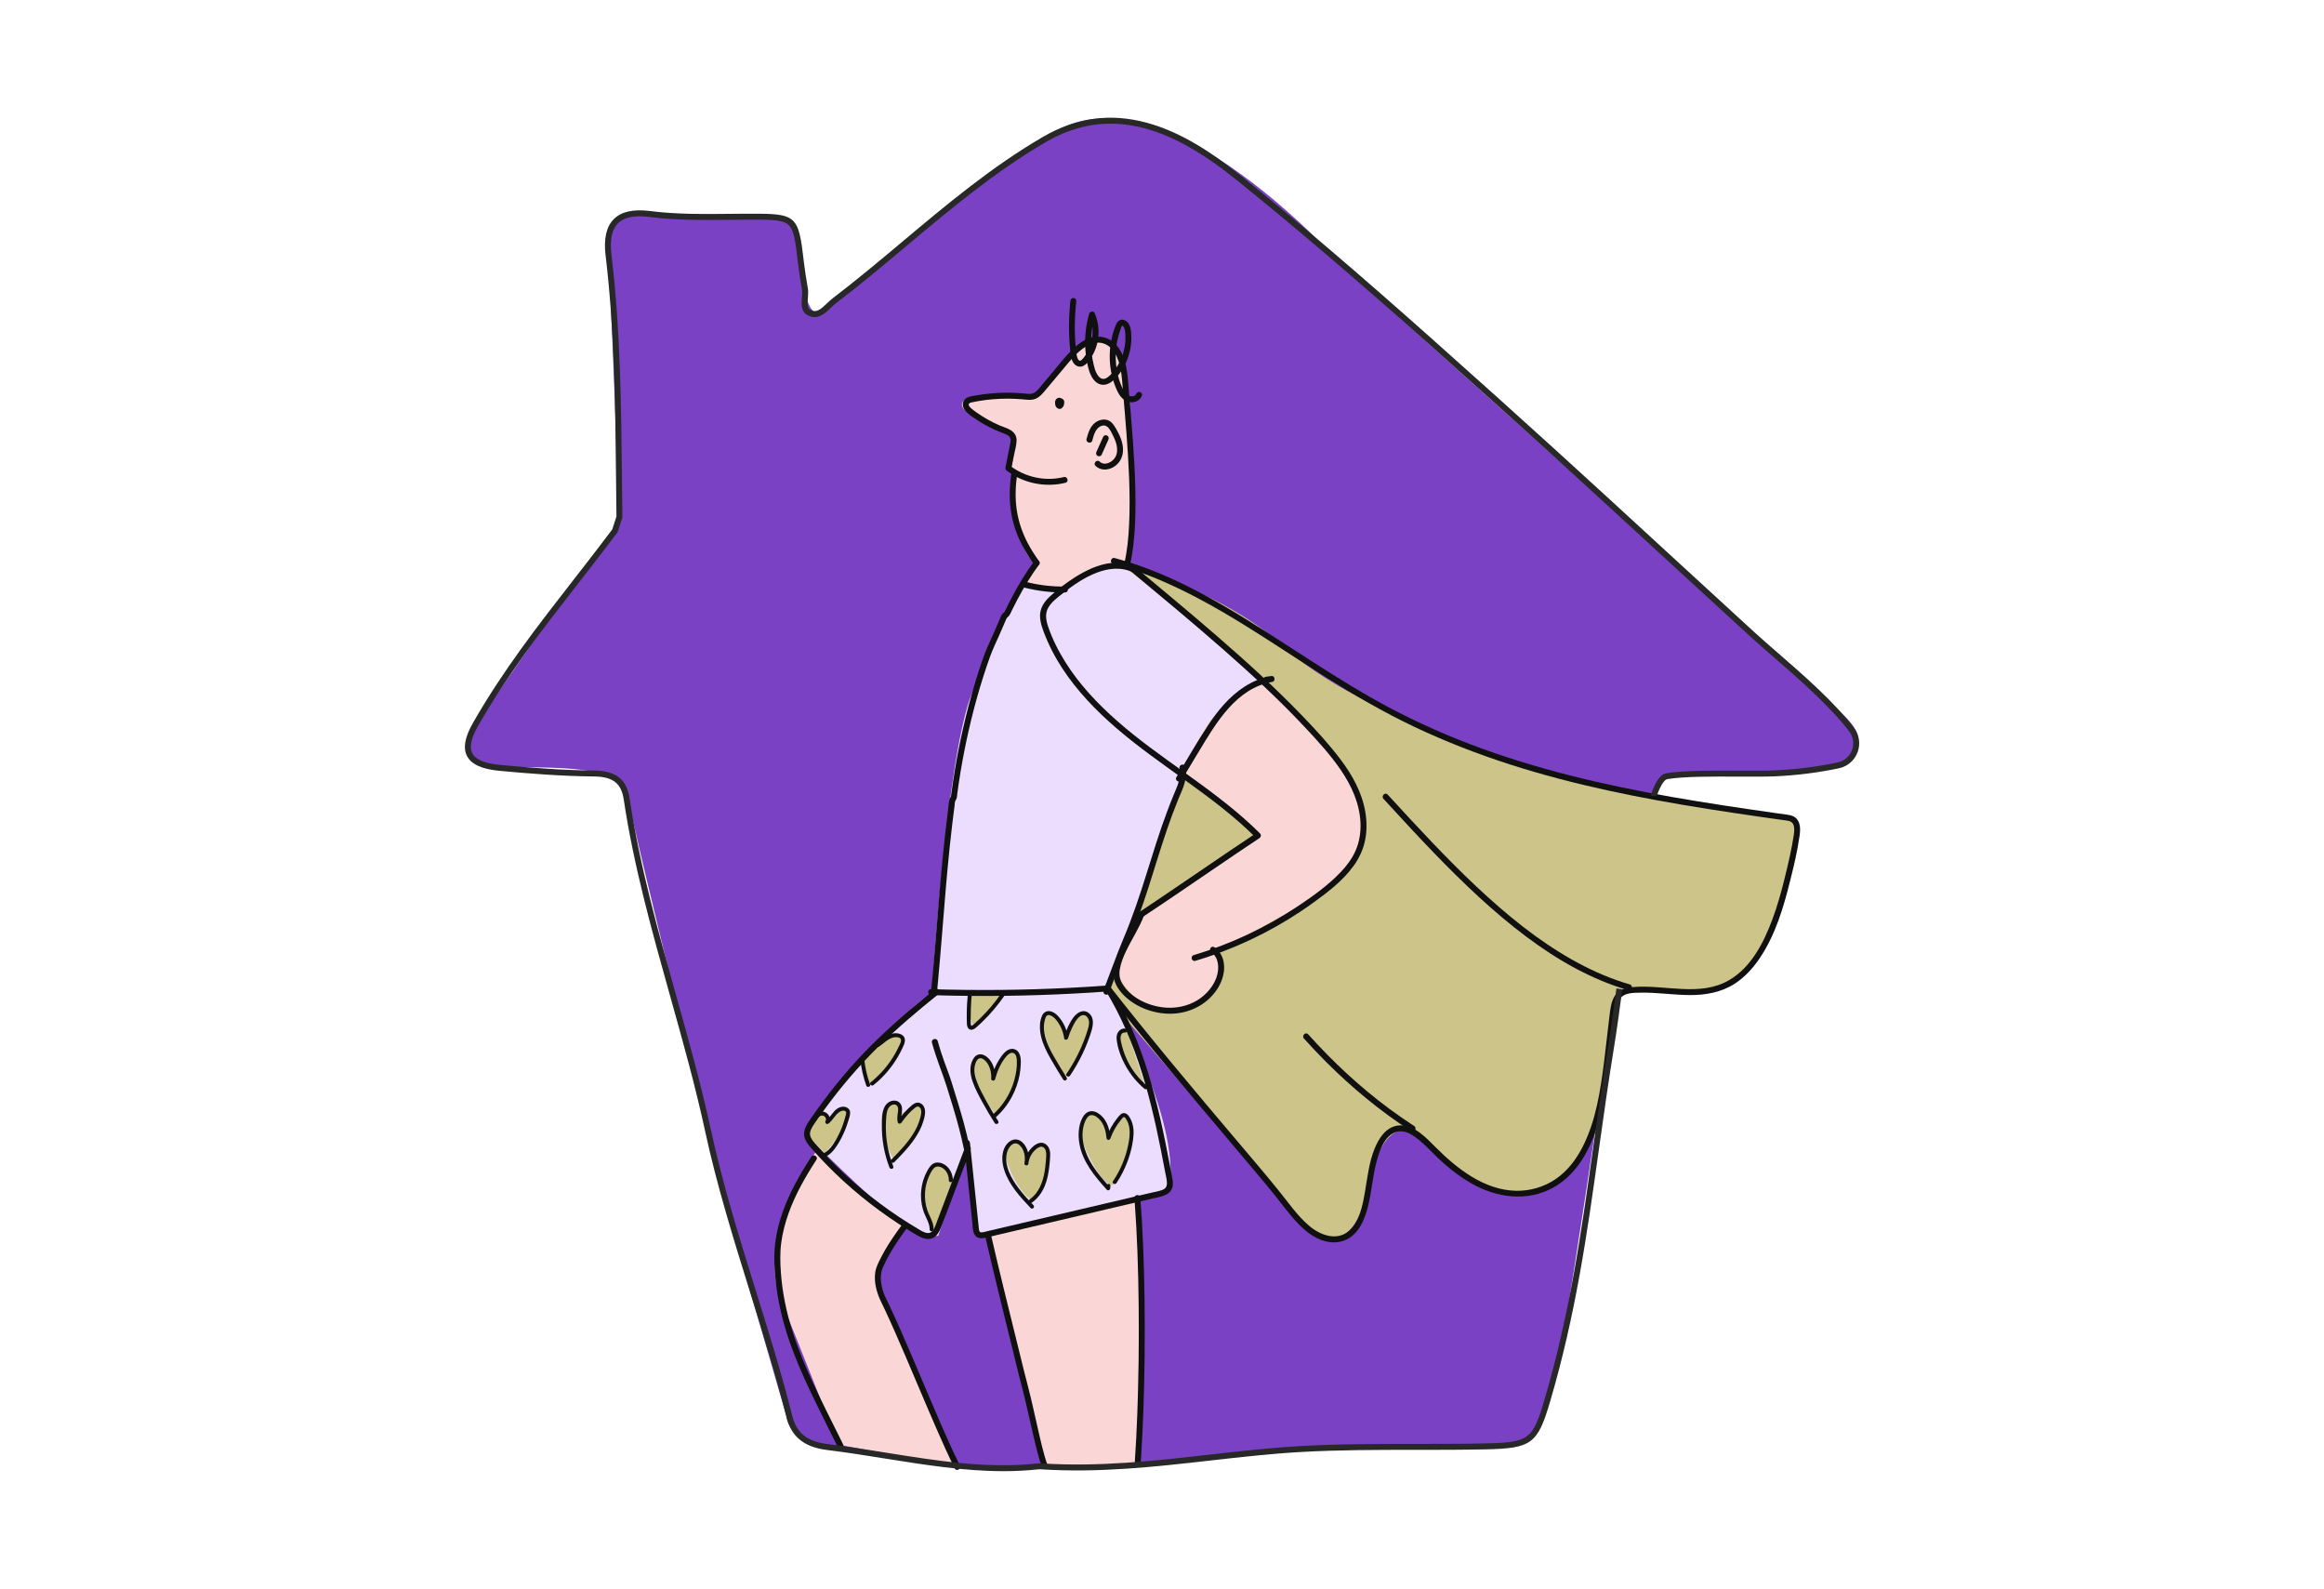<svg width="790" height="540" viewBox="0 0 790 540" fill="none" xmlns="http://www.w3.org/2000/svg">
<path d="M565.962 264.117C565.962 264.117 615.142 261.832 620.012 260.975C624.889 260.118 640.123 254.692 625.671 242.119C611.212 229.547 457.856 91.906 457.856 91.906C457.856 91.906 395.007 19.625 356.664 46.025C318.322 72.426 284.383 101.961 284.383 101.961C284.383 101.961 276.838 113.903 273.697 99.444C270.555 84.985 274.952 74.305 263.01 73.674C251.069 73.043 219.016 72.419 219.016 72.419C219.016 72.419 205.188 70.533 206.444 83.105C207.699 95.678 210.216 170.469 210.216 170.469C210.216 170.469 211.471 178.639 203.302 188.07C195.133 197.494 162.449 245.268 162.449 245.268C162.449 245.268 153.025 259.096 167.477 260.351C181.936 261.606 211.471 258.465 213.357 270.406C215.244 282.348 249.182 418.734 249.182 418.734L267.407 481.584C267.407 481.584 267.407 491.008 288.149 493.525C308.891 496.043 337.171 499.184 339.057 499.184C340.943 499.184 374.251 498.553 378.655 498.553C383.058 498.553 443.391 491.008 462.877 491.639C482.364 492.27 512.53 491.639 512.53 491.639C512.53 491.639 523.217 494.781 528.868 467.756C534.527 440.731 554.007 303.714 554.007 303.714C554.007 303.714 559.666 272.286 565.949 264.117H565.962Z" fill="#7B41C5"/>
<path d="M379.921 193.097L375.209 337.652L444.033 417.471C444.033 417.471 459.116 431.299 464.775 404.274C470.433 377.249 480.804 385.103 480.804 385.103C480.804 385.103 499.029 405.845 511.917 405.214C524.798 404.583 539.257 404.274 544.916 373.477C550.575 342.68 543.661 336.712 555.603 336.712C567.544 336.712 597.402 347.083 607.142 303.089C607.142 303.089 618.768 272.292 602.745 277.319C602.745 277.319 560.637 269.774 549.32 268.204C538.009 266.633 465.413 245.891 438.388 221.377C411.363 196.862 379.935 193.097 379.935 193.097H379.921Z" fill="#CCC488"/>
<path d="M376.15 336.082C376.15 336.082 399.718 376.304 397.832 401.449C397.832 401.449 399.718 404.591 384.951 408.048C370.183 411.505 332.472 419.989 332.472 419.989L329.015 389.823L318.959 419.989C318.959 419.989 313.616 420.929 304.5 414.022C295.385 407.108 274.643 386.366 274.643 386.366C274.643 386.366 271.501 384.164 281.241 373.169C290.981 362.167 313.609 337.029 318.006 337.344C322.403 337.66 376.144 336.089 376.144 336.089L376.15 336.082Z" fill="#ECDDFF"/>
<path d="M384.003 192.465C384.003 192.465 385.889 139.671 383.063 129.931C380.237 120.191 379.921 112.962 372.061 116.103C364.207 119.244 352.89 134.328 352.89 134.328L328.067 135.898C328.067 135.898 323.711 138.114 332.463 142.181C341.222 146.249 345.345 147.209 345.036 150.666C344.721 154.123 343.465 160.721 343.465 160.721L344.721 161.661C344.721 161.661 343.15 184.605 351.95 191.519L347.553 199.372L360.75 200.003L384.003 192.458V192.465Z" fill="#FAD7D6"/>
<path d="M428.321 229.862C428.321 229.862 404.122 248.402 400.665 261.915L426.75 283.912L388.099 310.937C388.099 310.937 377.413 325.704 379.614 330.423C381.816 335.136 389.354 348.024 405.384 341.734C421.414 335.451 413.553 323.509 413.553 323.509L449.063 304.023C449.063 304.023 474.201 286.422 458.487 263.486C442.773 240.542 428.321 229.862 428.321 229.862Z" fill="#FAD7D6"/>
<path d="M386.521 407.731L335.928 419.358L354.153 498.237L386.836 497.606C386.836 497.606 387.776 419.042 386.521 407.731Z" fill="#FAD7D6"/>
<path d="M308.272 416.532L277.159 391.709C277.159 391.709 256.733 420.305 265.533 441.993C274.333 463.674 285.02 491.015 285.02 491.015L324.617 498.244L299.794 441.362C299.794 441.362 293.82 427.85 308.279 416.539L308.272 416.532Z" fill="#FAD7D6"/>
<path d="M389.031 368.448C387.776 367.193 375.519 352.419 383.064 349.908L389.031 368.448Z" fill="#CCC488"/>
<path d="M378.35 402.704C379.441 402.409 386.204 387.937 385.264 383.533C384.325 379.137 380.868 378.19 378.666 383.218C376.464 388.245 377.095 386.359 377.095 386.359C377.095 386.359 373.851 377.429 372.383 377.875C370.915 378.32 366.1 381.332 367.355 386.044C368.61 390.756 374.9 403.644 378.357 402.698L378.35 402.704Z" fill="#CCC488"/>
<path d="M362.321 365.938C362.321 365.938 372.692 350.855 371.121 347.083C369.551 343.31 367.349 342.686 364.838 347.083L362.321 351.479C362.321 351.479 360.435 345.087 357.924 344.881C355.414 344.675 353.528 345.512 354.783 350.54C356.038 355.567 359.811 362.481 362.328 365.938H362.321Z" fill="#CCC488"/>
<path d="M351.326 408.047C351.326 408.047 356.984 400.818 356.669 394.535C356.353 388.252 352.896 387.621 351.326 390.138C349.755 392.655 349.124 393.595 349.124 393.595C349.124 393.595 348.081 387.319 346.607 387.621C345.132 387.93 341.263 388.561 341.579 392.018C341.894 395.475 346.607 406.477 351.319 408.047H351.326Z" fill="#CCC488"/>
<path d="M338.437 378.82C338.437 378.82 346.922 369.395 346.607 363.736C346.291 358.078 344.089 354.936 341.894 358.078C339.693 361.219 338.122 365.931 338.122 365.931C338.122 365.931 338.218 360.718 335.296 359.957C332.374 359.203 331.524 356.816 331.208 361.212C330.892 365.609 332.148 370.637 338.437 378.813V378.82Z" fill="#CCC488"/>
<path d="M331.208 348.97L340.633 338.283H330.262C330.262 338.283 328.691 346.452 331.202 348.97H331.208Z" fill="#CCC488"/>
<path d="M324.609 402.081C324.609 402.081 322.092 394.851 319.266 395.482C316.44 396.113 314.238 399.879 313.923 403.967C313.607 408.055 317.695 418.11 317.695 418.735C317.695 419.359 324.609 402.081 324.609 402.081Z" fill="#CCC488"/>
<path d="M303.557 393.595C303.557 393.595 312.981 385.741 313.612 381.653C314.243 377.565 312.673 373.8 308.9 376.941C305.128 380.083 306.074 376.626 305.128 375.686C304.188 374.746 298.845 374.746 299.784 381.969C300.724 389.198 303.557 393.595 303.557 393.595Z" fill="#CCC488"/>
<path d="M280.301 392.024C280.301 392.024 289.725 381.337 288.786 378.511C287.846 375.685 285.329 375.994 283.758 377.88C282.187 379.767 281.872 380.706 281.872 380.706C281.872 380.706 280.932 378.82 279.985 378.189C279.046 377.558 276.529 379.129 275.589 380.706C274.649 382.277 273.703 386.05 274.649 386.365C275.589 386.681 280.308 392.024 280.308 392.024H280.301Z" fill="#CCC488"/>
<path d="M295.698 368.765C295.698 368.765 308.209 355.939 307.009 353.998C305.815 352.057 303.236 351.172 301.35 352.743C299.464 354.313 294.436 359.026 294.436 359.026L293.496 360.912L295.698 368.765Z" fill="#CCC488"/>
<path d="M382.432 192.781L431.139 231.748C431.139 231.748 409.142 236.775 403.167 262.545L375.196 337.652L316.743 337.967C316.743 337.967 321.771 255.631 330.571 235.205C339.371 214.778 347.856 198.44 347.856 198.44L360.737 200.011C360.737 200.011 375.196 189.64 382.419 192.781H382.432Z" fill="#ECDDFF"/>
<path d="M382.194 191.51C383.203 187.121 383.621 182.614 383.827 178.121C384.067 172.95 384.012 167.764 383.827 162.592C383.456 152.537 382.544 142.509 381.7 132.481C381.344 128.222 381.22 123.633 378.909 119.881C377.853 118.166 376.302 116.89 374.293 116.527C371.837 116.081 369.43 117.343 367.571 118.832C365.355 120.601 363.572 122.824 361.761 124.984C359.58 127.584 357.406 130.183 355.224 132.783C354.34 133.832 353.42 134.916 352.131 135.479C350.608 136.144 348.969 135.828 347.378 135.691C344.126 135.424 340.855 135.417 337.603 135.684C335.957 135.815 334.325 136.02 332.692 136.295C331.904 136.425 331.122 136.569 330.34 136.741C329.942 136.83 329.304 136.981 329.297 137.509C329.29 138.03 329.894 138.558 330.23 138.86C330.785 139.361 331.417 139.793 332.027 140.225C333.227 141.069 334.469 141.857 335.751 142.578C337.089 143.332 338.468 144.018 339.874 144.622C341.108 145.157 342.48 145.513 343.626 146.234C344.867 147.016 345.608 148.223 345.574 149.704C345.539 151.316 345.032 152.976 344.716 154.547L343.749 159.376C343.591 158.991 343.44 158.614 343.283 158.23C348.448 162.208 355.3 163.711 361.638 162.133C362.9 161.817 363.442 163.772 362.173 164.081C355.355 165.775 347.837 164.266 342.261 159.972C341.877 159.677 341.698 159.321 341.794 158.827C342.144 157.071 342.494 155.315 342.844 153.559C343.001 152.757 343.166 151.947 343.324 151.145C343.454 150.479 343.66 149.732 343.475 149.053C343.173 147.914 341.705 147.509 340.745 147.139C339.291 146.583 337.864 145.952 336.479 145.253C335.107 144.56 333.776 143.799 332.48 142.962C331.176 142.118 329.777 141.233 328.645 140.156C327.617 139.176 326.841 137.728 327.541 136.336C328.309 134.793 330.202 134.669 331.698 134.402C334.997 133.819 338.344 133.496 341.698 133.455C343.44 133.435 345.176 133.489 346.911 133.62C347.693 133.681 348.468 133.771 349.243 133.832C349.97 133.887 350.718 133.908 351.39 133.572C352.645 132.948 353.53 131.617 354.401 130.574C355.512 129.244 356.624 127.92 357.742 126.589C359.786 124.147 361.747 121.596 363.983 119.325C365.87 117.405 368.078 115.594 370.698 114.792C373.092 114.058 375.802 114.387 377.866 115.841C381.769 118.591 382.915 123.866 383.353 128.331C383.806 132.913 384.135 137.516 384.513 142.104C384.952 147.454 385.356 152.811 385.631 158.175C385.905 163.573 386.063 168.985 385.953 174.39C385.857 179.26 385.548 184.151 384.732 188.966C384.561 189.995 384.355 191.017 384.122 192.032C383.827 193.301 381.879 192.766 382.174 191.497L382.194 191.51Z" fill="#101010"/>
<path d="M360.306 137.215C360.306 137.215 360.237 137.228 360.21 137.242C360.292 137.208 360.367 137.174 360.45 137.139C360.415 137.153 360.381 137.174 360.354 137.194C360.422 137.139 360.491 137.091 360.559 137.036C360.525 137.064 360.498 137.091 360.47 137.126C360.525 137.057 360.573 136.988 360.628 136.92C360.601 136.961 360.573 137.002 360.553 137.05C360.587 136.968 360.621 136.892 360.655 136.81C360.628 136.865 360.614 136.927 360.607 136.988C360.621 136.899 360.635 136.81 360.642 136.721C360.635 136.789 360.635 136.858 360.642 136.927C360.628 136.837 360.614 136.748 360.607 136.659C360.614 136.714 360.628 136.769 360.649 136.817C360.614 136.735 360.58 136.659 360.546 136.577C360.566 136.618 360.587 136.652 360.614 136.687C360.559 136.618 360.511 136.549 360.457 136.481C360.477 136.508 360.505 136.536 360.539 136.563C360.47 136.508 360.402 136.46 360.333 136.405C360.367 136.426 360.395 136.446 360.436 136.46C360.354 136.426 360.278 136.392 360.196 136.357C360.23 136.371 360.264 136.378 360.306 136.385C360.216 136.371 360.127 136.357 360.038 136.35C360.072 136.35 360.114 136.35 360.148 136.35C360.059 136.364 359.97 136.378 359.88 136.385C359.922 136.385 359.963 136.371 360.004 136.35C359.922 136.385 359.846 136.419 359.764 136.453C359.812 136.433 359.853 136.412 359.887 136.378C359.819 136.433 359.75 136.481 359.681 136.536C359.729 136.501 359.764 136.46 359.805 136.419C359.75 136.488 359.702 136.556 359.647 136.625C359.688 136.577 359.716 136.522 359.743 136.46C359.709 136.543 359.675 136.618 359.64 136.7C359.668 136.639 359.681 136.584 359.688 136.522C359.675 136.611 359.661 136.7 359.654 136.789C359.654 136.741 359.654 136.693 359.654 136.645C359.668 136.735 359.681 136.824 359.688 136.913C359.688 136.872 359.668 136.831 359.654 136.789C359.688 136.872 359.723 136.947 359.757 137.03C359.743 136.995 359.723 136.968 359.702 136.933C359.757 137.002 359.805 137.071 359.86 137.139C359.846 137.126 359.832 137.112 359.819 137.098C360.347 136.687 360.875 136.282 361.41 135.87C361.485 135.973 361.533 136.083 361.581 136.2C361.629 136.323 361.677 136.433 361.698 136.563C361.76 136.913 361.76 137.215 361.677 137.558C361.595 137.894 361.431 138.161 361.218 138.429C361.17 138.49 361.115 138.552 361.053 138.6C360.964 138.676 360.875 138.744 360.779 138.813C360.525 138.984 360.223 139.019 359.928 138.943C359.654 138.875 359.393 138.724 359.194 138.525C358.989 138.319 358.865 138.079 358.769 137.805C358.701 137.613 358.673 137.386 358.68 137.18C358.687 136.975 358.714 136.755 358.783 136.556C358.886 136.275 359.023 136.007 359.256 135.802C359.366 135.706 359.483 135.61 359.62 135.548C359.723 135.5 359.826 135.452 359.935 135.418C360.052 135.383 360.182 135.376 360.299 135.363C360.127 135.411 359.956 135.452 359.791 135.5C360.018 135.39 360.141 135.356 360.381 135.335C360.505 135.322 360.642 135.342 360.758 135.376C360.998 135.438 361.211 135.569 361.383 135.733C361.424 135.774 361.458 135.829 361.499 135.877C361.533 135.925 361.581 135.98 361.616 136.028C361.677 136.131 361.725 136.248 361.753 136.364C361.828 136.687 361.794 137.03 361.629 137.318C361.389 137.736 360.93 137.976 360.457 137.983C360.223 137.983 359.976 137.921 359.771 137.805C359.579 137.695 359.373 137.51 359.277 137.304C359.201 137.187 359.16 137.064 359.16 136.927C359.133 136.789 359.133 136.659 359.181 136.522C359.242 136.289 359.428 136.035 359.647 135.918C359.88 135.795 360.168 135.733 360.429 135.815C360.669 135.891 360.923 136.042 361.033 136.282C361.046 136.302 361.053 136.323 361.067 136.344C361.012 136.275 360.964 136.206 360.909 136.138C360.923 136.158 360.944 136.172 360.957 136.186C360.889 136.131 360.82 136.083 360.751 136.028C360.772 136.042 360.793 136.056 360.813 136.062C360.731 136.028 360.655 135.994 360.573 135.959C360.607 135.973 360.642 135.98 360.676 135.987C360.587 135.973 360.498 135.959 360.409 135.953C360.443 135.953 360.484 135.953 360.518 135.953C360.429 135.966 360.34 135.98 360.251 135.987C360.278 135.987 360.313 135.973 360.34 135.966C360.258 136.001 360.182 136.035 360.1 136.069C360.127 136.056 360.155 136.042 360.175 136.028C360.107 136.083 360.038 136.131 359.97 136.186C359.99 136.172 360.004 136.158 360.018 136.138C359.963 136.206 359.915 136.275 359.86 136.344C359.874 136.323 359.887 136.302 359.894 136.282C359.86 136.364 359.826 136.44 359.791 136.522C359.798 136.494 359.805 136.474 359.812 136.446C359.798 136.536 359.791 136.625 359.777 136.714C359.777 136.693 359.777 136.673 359.777 136.652C359.791 136.741 359.805 136.831 359.812 136.92C359.812 136.892 359.798 136.865 359.791 136.844C359.826 136.927 359.86 137.002 359.894 137.084C359.88 137.05 359.86 137.023 359.839 136.995C359.894 137.064 359.942 137.132 359.997 137.201C359.976 137.174 359.949 137.153 359.922 137.126C359.99 137.18 360.059 137.228 360.127 137.283C360.107 137.27 360.079 137.256 360.052 137.242C360.134 137.276 360.21 137.311 360.292 137.345C360.258 137.331 360.23 137.324 360.196 137.318C360.285 137.331 360.374 137.345 360.463 137.352C360.436 137.352 360.409 137.352 360.381 137.352L360.649 137.318C360.649 137.318 360.607 137.324 360.587 137.338C360.669 137.304 360.751 137.27 360.827 137.235C360.601 137.338 360.525 137.359 360.278 137.386C360.367 137.372 360.457 137.359 360.546 137.352C360.491 137.359 360.443 137.372 360.388 137.393C360.47 137.359 360.546 137.324 360.628 137.29C360.58 137.311 360.539 137.338 360.498 137.366C360.566 137.311 360.635 137.263 360.703 137.208C360.662 137.242 360.621 137.283 360.587 137.324C360.642 137.256 360.69 137.187 360.745 137.119C360.703 137.174 360.669 137.235 360.642 137.297C360.676 137.215 360.71 137.139 360.745 137.057C360.71 137.139 360.683 137.228 360.676 137.324C360.69 137.235 360.703 137.146 360.71 137.057C360.697 137.153 360.697 137.242 360.71 137.338C360.697 137.249 360.683 137.16 360.676 137.071C360.69 137.153 360.71 137.228 360.738 137.304C360.703 137.222 360.669 137.146 360.635 137.064C360.662 137.126 360.697 137.187 360.738 137.235C360.683 137.167 360.635 137.098 360.58 137.03C360.614 137.071 360.649 137.105 360.69 137.139C360.621 137.084 360.553 137.036 360.484 136.981C360.525 137.016 360.573 137.036 360.621 137.057C360.539 137.023 360.463 136.988 360.381 136.954C360.415 136.968 360.457 136.981 360.491 136.988C360.23 137.023 359.97 137.057 359.709 137.091C359.75 137.071 359.784 137.043 359.819 137.016C359.75 137.071 359.681 137.119 359.613 137.174C359.681 137.119 359.743 137.057 359.798 136.988C359.743 137.057 359.695 137.126 359.64 137.194C359.695 137.119 359.743 137.036 359.784 136.947C359.75 137.029 359.716 137.105 359.681 137.187C359.723 137.091 359.75 136.995 359.764 136.892C359.75 136.981 359.736 137.071 359.729 137.16C359.743 137.05 359.743 136.94 359.729 136.831C359.743 136.92 359.757 137.009 359.764 137.098C359.75 137.009 359.729 136.927 359.695 136.844C359.729 136.927 359.764 137.002 359.798 137.084C359.764 137.009 359.729 136.94 359.681 136.872C359.606 136.755 359.565 136.632 359.558 136.494C359.531 136.357 359.531 136.227 359.579 136.09C359.647 135.877 359.764 135.699 359.942 135.562C360.114 135.431 360.333 135.335 360.553 135.342C360.82 135.356 361.074 135.445 361.266 135.637C361.451 135.822 361.609 136.083 361.657 136.344C361.677 136.474 361.705 136.618 361.691 136.755C361.677 136.892 361.664 137.036 361.616 137.167C361.513 137.441 361.396 137.661 361.19 137.866C361.005 138.058 360.758 138.202 360.498 138.278C360.429 138.298 360.361 138.298 360.292 138.312C360.223 138.319 360.155 138.34 360.086 138.333C359.949 138.333 359.805 138.312 359.675 138.264C359.339 138.148 359.078 137.949 358.879 137.647C358.804 137.537 358.762 137.414 358.714 137.29C358.694 137.242 358.687 137.194 358.673 137.146C358.625 136.858 358.618 136.625 358.687 136.337C358.721 136.206 358.776 136.069 358.838 135.953C358.9 135.836 358.989 135.719 359.078 135.623C359.249 135.431 359.537 135.26 359.791 135.212C359.928 135.171 360.059 135.164 360.196 135.191C360.333 135.191 360.457 135.239 360.573 135.315C360.786 135.438 360.985 135.678 361.04 135.918C361.101 136.179 361.088 136.467 360.937 136.7C360.799 136.906 360.587 137.126 360.333 137.167L360.306 137.215Z" fill="#101010"/>
<path d="M345.799 160.899C345.195 165.001 345.01 169.24 345.627 173.355C346.217 177.251 347.486 181.003 349.31 184.494C350.463 186.696 351.807 188.788 353.261 190.798C353.584 191.244 353.337 191.923 352.898 192.183C352.39 192.485 351.835 192.266 351.512 191.82C348.926 188.246 346.718 184.391 345.25 180.221C343.885 176.346 343.247 172.237 343.233 168.135C343.226 165.529 343.473 162.943 343.851 160.364C343.933 159.822 344.612 159.527 345.092 159.658C345.675 159.815 345.881 160.357 345.799 160.899Z" fill="#101010"/>
<path d="M388.161 134.471C387.64 135.795 386.508 136.55 385.109 136.701C383.771 136.845 382.516 136.31 381.542 135.404C380.493 134.43 379.862 133.106 379.32 131.803C378.723 130.363 378.25 128.874 377.914 127.359C377.221 124.231 377.043 120.98 377.427 117.804C377.619 116.233 377.914 114.676 378.36 113.153C378.579 112.406 378.833 111.672 379.114 110.945C379.375 110.286 379.629 109.594 380.184 109.127C381.412 108.091 382.887 108.839 383.655 110.019C384.444 111.233 384.519 112.824 384.567 114.23C384.67 117.084 384.114 119.958 383.017 122.591C381.899 125.267 380.177 127.99 377.838 129.752C376.7 130.61 375.225 131.069 373.833 130.575C372.619 130.143 371.72 129.162 371.103 128.065C370.314 126.673 369.93 125.095 369.607 123.545C369.223 121.7 368.983 119.82 368.901 117.941C368.723 114.134 369.189 110.286 370.245 106.624C370.465 105.862 371.727 105.547 372.097 106.383C374.258 111.329 373.791 117.283 370.739 121.768C369.985 122.873 368.997 124.327 367.584 124.581C366.301 124.814 365.218 124.018 364.648 122.914C364.01 121.672 363.921 120.294 363.784 118.929C363.619 117.255 363.503 115.575 363.441 113.894C363.297 110.019 363.441 106.137 363.846 102.282C363.901 101.74 364.271 101.273 364.854 101.273C365.355 101.273 365.924 101.74 365.862 102.282C365.231 108.242 365.135 114.402 365.945 120.349C366.041 121.034 366.253 122.139 366.85 122.523C367.076 122.674 367.337 122.598 367.618 122.365C368.05 122.015 368.407 121.535 368.736 121.089C370.081 119.237 370.938 117.077 371.274 114.813C371.645 112.337 371.343 109.703 370.341 107.405C370.959 107.323 371.576 107.248 372.193 107.165C370.616 112.639 370.451 118.476 371.789 124.018C372.049 125.116 372.351 126.199 372.927 127.18C373.339 127.866 373.935 128.614 374.779 128.751C375.877 128.929 376.851 128.038 377.557 127.317C378.408 126.453 379.148 125.5 379.793 124.471C381.076 122.42 381.933 120.129 382.338 117.742C382.537 116.583 382.599 115.403 382.557 114.23C382.523 113.201 382.523 111.926 381.919 111.041C381.83 110.91 381.734 110.787 381.604 110.691C381.439 110.567 381.494 110.664 381.549 110.636C381.206 110.794 381.014 111.631 380.904 111.939C380.438 113.188 380.074 114.47 379.8 115.767C379.251 118.407 379.128 121.137 379.388 123.826C379.663 126.652 380.39 129.588 381.679 132.132C382.18 133.113 382.88 134.245 383.991 134.595C384.684 134.814 385.905 134.732 386.22 133.93C386.419 133.422 386.899 133.065 387.462 133.223C387.949 133.353 388.367 133.957 388.168 134.465L388.161 134.471Z" fill="#101010"/>
<path d="M369.339 149.19C369.97 146.824 370.828 144.176 373.229 143.058C374.367 142.53 375.677 142.386 376.843 142.914C378.023 143.443 378.716 144.581 379.347 145.651C380.691 147.956 381.905 150.617 381.734 153.354C381.59 155.611 380.499 157.552 378.544 158.718C376.61 159.87 374.072 159.993 372.392 158.327C371.466 157.408 372.899 155.981 373.825 156.893C374.738 157.799 376.048 157.73 377.172 157.168C378.544 156.482 379.47 155.274 379.683 153.752C379.971 151.687 379.175 149.602 378.236 147.805C377.502 146.392 376.589 144.149 374.621 144.691C372.44 145.288 371.809 147.819 371.301 149.732C370.965 150.988 369.01 150.453 369.353 149.197L369.339 149.19Z" fill="#101010"/>
<path d="M376.768 149.438C376 151.153 375.238 152.861 374.47 154.576C374.251 155.063 373.51 155.214 373.085 154.939C372.584 154.617 372.488 154.075 372.721 153.554C373.489 151.839 374.251 150.131 375.019 148.416C375.238 147.929 375.979 147.779 376.404 148.053C376.905 148.375 377.001 148.917 376.768 149.438Z" fill="#101010"/>
<path d="M383.879 191.065C393.88 199.42 403.935 207.712 413.778 216.252C423.813 224.956 433.683 233.893 442.888 243.482C447.353 248.133 451.764 252.921 455.66 258.072C459.658 263.353 462.992 269.314 464.103 275.919C464.645 279.129 464.686 282.408 464.028 285.604C463.397 288.704 462.039 291.626 460.193 294.192C456.51 299.336 451.304 303.266 446.221 306.936C435.473 314.693 423.552 320.819 411 325.064C409.45 325.586 407.893 326.086 406.322 326.553C405.074 326.923 404.539 324.975 405.787 324.605C418.257 320.887 430.137 315.318 440.974 308.122C446.167 304.672 451.421 300.934 455.735 296.407C457.827 294.212 459.672 291.743 460.872 288.951C462.135 286.022 462.601 282.812 462.471 279.644C462.203 273.141 459.453 267.091 455.838 261.782C452.264 256.535 447.916 251.796 443.581 247.173C434.719 237.707 425.15 228.914 415.41 220.374C405.705 211.862 395.766 203.611 385.841 195.345C384.709 194.399 383.577 193.459 382.439 192.513C381.437 191.676 382.878 190.256 383.872 191.079L383.879 191.065Z" fill="#101010"/>
<path d="M385.156 194.549C381.212 192.594 376.801 193.109 372.809 194.638C368.529 196.277 364.654 198.98 361.08 201.813C359.42 203.13 357.589 204.488 356.457 206.312C355.147 208.432 355.538 210.736 356.3 212.986C357.733 217.211 359.777 221.245 362.144 225.024C366.89 232.596 373.084 239.154 379.771 245.039C386.905 251.315 394.676 256.809 402.386 262.337C410.425 268.106 418.457 273.943 425.686 280.713C426.578 281.55 427.456 282.4 428.32 283.257C428.8 283.738 428.649 284.492 428.114 284.849C417.963 291.584 407.949 298.526 397.852 305.351C394.731 307.463 391.596 309.562 388.455 311.64C387.364 312.361 386.356 310.612 387.433 309.891C397.584 303.156 407.599 296.214 417.695 289.39C420.816 287.277 423.951 285.178 427.092 283.093C427.024 283.621 426.955 284.149 426.886 284.684C419.664 277.489 411.488 271.371 403.236 265.431C395.239 259.669 387.124 254.031 379.641 247.597C372.604 241.554 366.074 234.791 361.005 226.992C358.488 223.124 356.375 218.995 354.756 214.674C353.871 212.293 353.069 209.666 353.858 207.142C354.544 204.947 356.19 203.253 357.898 201.806C361.513 198.74 365.436 195.852 369.716 193.788C373.811 191.812 378.454 190.557 382.988 191.627C384.093 191.888 385.156 192.299 386.171 192.8C387.337 193.376 386.315 195.125 385.149 194.549H385.156Z" fill="#101010"/>
<path d="M388.924 311.038C387.353 315.291 384.76 319.097 382.819 323.179C381.88 325.147 381.036 327.198 380.666 329.359C380.336 331.279 380.611 332.919 381.633 334.551C384.541 339.195 390.364 341.87 395.673 342.398C401.126 342.94 406.614 341.239 410.4 337.192C412.217 335.251 413.665 332.754 414.014 330.086C414.323 327.788 413.85 325.031 411.772 323.673C410.688 322.966 411.696 321.21 412.794 321.923C415.071 323.405 416.086 326.011 416.12 328.659C416.154 331.348 415.201 333.975 413.74 336.204C410.509 341.122 405.008 344.071 399.192 344.476C393.06 344.901 386.345 342.638 381.996 338.221C380.233 336.43 378.772 334.249 378.546 331.698C378.347 329.489 378.985 327.232 379.767 325.188C380.796 322.493 382.168 319.941 383.546 317.41C384.767 315.16 386.112 312.869 386.983 310.503C387.175 309.989 387.669 309.646 388.224 309.797C388.718 309.934 389.123 310.524 388.931 311.038H388.924Z" fill="#101010"/>
<path d="M337.044 420.447C339.788 432.361 342.744 444.227 345.673 456.101C346.428 459.16 347.182 462.219 347.93 465.278C348.472 467.487 349.055 469.675 349.617 471.876C350.708 476.143 351.634 480.457 352.621 484.751C353.65 489.23 354.617 493.771 356.12 498.112C356.545 499.347 354.59 499.875 354.172 498.647C352.868 494.868 351.984 490.938 351.078 487.049C350.056 482.659 349.11 478.255 348.033 473.872C347.546 471.897 346.983 469.949 346.503 467.974C345.769 464.969 345.035 461.965 344.294 458.961C342.833 453.014 341.352 447.074 339.898 441.127C338.258 434.419 336.64 427.704 335.09 420.975C334.795 419.706 336.749 419.164 337.038 420.44L337.044 420.447Z" fill="#101010"/>
<path d="M318.753 353.818C319.391 356.15 320.145 358.448 320.955 360.725C321.771 363.016 322.69 365.28 323.41 367.605C324.878 372.338 326.387 377.063 327.677 381.851C328.397 384.526 329.049 387.215 329.597 389.924C329.858 391.193 327.903 391.742 327.649 390.459C326.682 385.678 325.386 380.973 323.98 376.302C323.266 373.929 322.526 371.569 321.792 369.203C321.051 366.823 320.173 364.498 319.322 362.152C318.396 359.58 317.518 356.994 316.798 354.353C316.455 353.098 318.403 352.556 318.746 353.818H318.753Z" fill="#101010"/>
<path d="M353.261 191.814C350.47 195.587 348.041 199.606 345.853 203.756C345.277 204.853 344.715 205.951 344.159 207.062C343.693 208.002 343.35 209.078 342.527 209.757C342.136 210.08 342.012 210.443 341.82 210.91C341.566 211.513 341.313 212.11 341.059 212.714C340.551 213.9 340.037 215.08 339.509 216.253C338.514 218.482 337.458 220.677 336.621 222.975C335.764 225.321 334.968 227.687 334.214 230.067C332.711 234.786 331.388 239.553 330.208 244.362C329.056 249.074 328.04 253.827 327.169 258.601C326.723 261.057 326.312 263.526 325.942 265.995C325.756 267.23 325.578 268.471 325.413 269.713C325.345 270.234 325.338 270.831 325.18 271.331C325.125 271.51 325.029 271.681 324.94 271.853C324.892 271.949 324.618 272.484 324.727 272.141C324.542 272.703 324.549 273.417 324.474 274C324.384 274.672 324.295 275.344 324.206 276.016C324.042 277.299 323.877 278.588 323.726 279.878C323.41 282.477 323.122 285.077 322.848 287.684C322.313 292.773 321.853 297.869 321.421 302.972C320.564 313.096 319.823 323.227 318.877 333.338C318.76 334.586 318.637 335.834 318.513 337.083C318.383 338.365 316.359 338.379 316.49 337.083C317.498 326.931 318.259 316.759 319.096 306.587C319.947 296.237 320.9 285.886 322.238 275.591C322.402 274.343 322.437 272.984 322.752 271.77C322.841 271.414 323.054 271.085 323.232 270.762C323.328 270.591 323.253 270.803 323.239 270.844C323.294 270.694 323.294 270.433 323.314 270.282C323.356 269.96 323.404 269.637 323.445 269.315C323.781 266.804 324.158 264.301 324.57 261.804C325.372 256.948 326.326 252.119 327.423 247.325C328.527 242.496 329.762 237.701 331.196 232.962C332.636 228.195 334.09 223.352 336.148 218.818C337.197 216.5 338.247 214.175 339.248 211.829C339.495 211.26 339.735 210.69 339.968 210.121C340.188 209.593 340.359 209.044 340.764 208.626C341.018 208.358 341.32 208.2 341.512 207.878C341.827 207.336 342.067 206.739 342.348 206.177C344.488 201.87 346.807 197.644 349.496 193.652C350.147 192.692 350.819 191.746 351.512 190.813C351.841 190.374 352.383 190.161 352.898 190.449C353.337 190.696 353.584 191.396 353.261 191.835V191.814Z" fill="#101010"/>
<path d="M387.632 407.168C388.065 412.566 388.366 417.977 388.586 423.396C388.833 429.391 388.984 435.393 389.066 441.394C389.148 447.643 389.162 453.898 389.1 460.147C389.039 466.19 388.915 472.226 388.709 478.269C388.524 483.763 388.277 489.25 387.921 494.731C387.879 495.348 387.838 495.965 387.797 496.576C387.708 497.865 385.684 497.879 385.774 496.576C386.144 491.191 386.405 485.8 386.61 480.409C386.83 474.421 386.974 468.433 387.049 462.438C387.132 456.189 387.139 449.941 387.07 443.685C387.008 437.636 386.871 431.586 386.652 425.536C386.446 420.028 386.165 414.514 385.753 409.013C385.705 408.395 385.657 407.778 385.609 407.154C385.568 406.612 386.103 406.146 386.617 406.146C387.2 406.146 387.584 406.612 387.626 407.154L387.632 407.168Z" fill="#101010"/>
<path d="M402.908 260.576C403.347 262.414 403.162 264.3 402.675 266.111C402.174 267.997 401.296 269.753 400.563 271.557C399.177 274.953 397.908 278.396 396.715 281.867C394.465 288.424 392.503 295.077 390.377 301.669C389.293 305.036 388.161 308.391 386.934 311.71C385.719 315.003 384.334 318.288 383.017 321.491C381.933 324.112 380.973 326.78 379.972 329.427C378.998 332 378.058 334.592 377.098 337.171C377.084 337.206 377.077 337.254 377.063 337.288C376.995 337.411 377.07 336.897 377.05 336.821C376.816 336.588 376.576 336.348 376.343 336.115C376.082 336.149 375.822 336.184 375.561 336.218C375.472 336.273 375.191 336.753 375.246 336.492C375.259 336.424 375.307 336.348 375.335 336.286C375.451 336.026 375.252 336.485 375.383 336.163C375.451 335.998 375.52 335.841 375.582 335.676C375.788 335.168 376.254 334.812 376.823 334.97C377.303 335.1 377.735 335.703 377.53 336.211C377.351 336.65 377.2 337.123 376.967 337.542C376.357 338.632 374.807 337.905 375.102 336.746C375.349 335.779 375.788 334.825 376.13 333.893C377.427 330.401 378.751 326.924 380.088 323.446C380.63 322.04 381.192 320.655 381.782 319.269C383.36 315.565 384.787 311.8 386.117 308.006C388.607 300.894 390.72 293.664 393.038 286.496C394.225 282.827 395.473 279.171 396.831 275.563C397.558 273.636 398.313 271.715 399.108 269.808C399.904 267.888 400.789 266.015 401.07 263.93C401.194 262.99 401.18 262.037 400.96 261.111C400.659 259.842 402.607 259.307 402.908 260.576Z" fill="#101010"/>
<path d="M362.047 201.36C357.451 201.415 352.856 200.873 348.397 199.755C347.135 199.44 347.67 197.485 348.932 197.807C353.226 198.884 357.616 199.399 362.04 199.344C363.343 199.33 363.343 201.353 362.04 201.367L362.047 201.36Z" fill="#101010"/>
<path d="M378.867 189.646C400.446 195.36 419.542 207.713 438.102 219.696C447.691 225.89 457.26 232.138 467.212 237.735C477.748 243.661 488.743 248.744 500.04 253.038C522.071 261.406 545.104 266.777 568.281 270.851C579.77 272.867 591.307 274.582 602.857 276.228C604.229 276.42 605.601 276.619 606.966 276.811C608.105 276.976 609.271 277.079 610.217 277.799C612.145 279.253 612.042 281.997 611.726 284.137C610.999 289.171 609.771 294.213 608.564 299.151C606.321 308.322 603.488 317.815 598.145 325.71C595.868 329.078 593.076 332.137 589.647 334.352C585.106 337.274 579.777 338.207 574.454 338.187C568.85 338.166 563.281 337.254 557.67 337.37C555.194 337.425 551.929 337.295 550.509 339.737C549.192 342 549.151 345.039 548.849 347.583C547.608 358.002 546.757 368.559 544.13 378.751C541.777 387.881 537.689 397.332 529.527 402.696C521.029 408.279 510.596 407.559 501.809 403.073C496.885 400.556 492.467 397.072 488.489 393.251C486.452 391.296 484.545 389.204 482.35 387.414C480.478 385.885 478.063 384.225 475.512 384.526C470.909 385.068 468.975 390.933 467.96 394.698C466.602 399.733 466.286 404.973 465.017 410.029C463.906 414.446 461.917 419.412 457.465 421.394C453.048 423.363 448.13 421.62 444.522 418.815C440.201 415.454 437.06 410.852 433.664 406.62C431.6 404.047 429.487 401.516 427.368 398.985C414.068 383.127 400.576 367.441 387.558 351.349C383.621 346.486 379.718 341.589 375.856 336.664C375.06 335.649 376.487 334.208 377.29 335.23C391.227 353.023 405.755 370.335 420.372 387.572C425.207 393.279 430.084 398.965 434.782 404.788C438.034 408.814 441.024 413.191 444.982 416.579C448.617 419.693 454.255 421.922 458.433 418.431C462.205 415.276 463.193 409.617 463.995 405.042C464.853 400.138 465.36 395.137 467.226 390.48C468.694 386.824 471.211 382.86 475.525 382.489C480.567 382.05 484.819 386.715 488.043 389.938C495.348 397.243 504.574 404.507 515.404 404.706C520.178 404.788 524.863 403.41 528.814 400.728C532.833 398.005 535.81 394.04 537.998 389.753C542.532 380.864 544.048 370.603 545.289 360.815C545.941 355.663 546.469 350.492 547.107 345.334C547.409 342.906 547.662 340.189 549.137 338.138C550.598 336.094 552.951 335.649 555.303 335.457C565.99 334.579 577.76 338.866 587.678 333.179C595.216 328.858 599.517 320.415 602.446 312.568C604.168 307.959 605.512 303.205 606.671 298.431C607.844 293.609 609.051 288.691 609.765 283.78C609.929 282.628 610.094 281.201 609.566 280.111C608.948 278.835 607.24 278.876 606.026 278.705C603.214 278.307 600.409 277.909 597.597 277.497C591.897 276.674 586.197 275.824 580.511 274.925C557.759 271.317 535.076 266.838 513.127 259.76C502.07 256.193 491.219 251.975 480.718 246.995C470.278 242.043 460.319 236.233 450.551 230.08C431.806 218.255 413.526 205.072 392.935 196.567C388.182 194.605 383.319 192.925 378.353 191.608C377.098 191.272 377.626 189.324 378.888 189.66L378.867 189.646Z" fill="#101010"/>
<path d="M553.498 336.533C547.297 334.729 541.323 332.191 535.63 329.153C529.724 325.998 524.12 322.307 518.77 318.295C513.153 314.083 507.796 309.529 502.631 304.776C497.308 299.878 492.184 294.775 487.163 289.576C482.06 284.288 477.067 278.889 472.101 273.471C471.497 272.812 470.887 272.154 470.283 271.488C469.405 270.528 470.832 269.095 471.717 270.055C476.635 275.426 481.566 280.783 486.594 286.05C491.553 291.25 496.608 296.36 501.842 301.277C506.945 306.072 512.22 310.695 517.755 314.989C523.009 319.063 528.51 322.829 534.292 326.1C539.862 329.249 545.699 331.931 551.79 333.886C552.531 334.126 553.278 334.352 554.026 334.571C555.274 334.935 554.746 336.89 553.491 336.519L553.498 336.533Z" fill="#101010"/>
<path d="M479.704 384.457C469.25 377.68 459.586 369.717 450.779 360.91C448.2 358.331 445.69 355.676 443.255 352.96C442.39 351.993 443.817 350.559 444.688 351.526C453.036 360.834 462.227 369.401 472.275 376.843C475.033 378.88 477.845 380.835 480.726 382.701C481.816 383.407 480.801 385.156 479.704 384.45V384.457Z" fill="#101010"/>
<path d="M277.524 394.169C273.785 399.91 270.349 405.933 268.044 412.401C266.906 415.59 266.035 418.89 265.582 422.244C265.122 425.666 265.198 429.11 265.452 432.553C265.939 439.268 267.31 445.88 269.32 452.3C271.282 458.569 273.833 464.633 276.611 470.58C279.478 476.712 282.572 482.727 285.562 488.797C285.94 489.566 286.317 490.341 286.694 491.109C287.264 492.275 285.514 493.304 284.945 492.131C281.927 485.93 278.765 479.805 275.795 473.577C272.907 467.52 270.198 461.354 268.058 454.982C265.884 448.507 264.34 441.833 263.641 435.029C263.277 431.517 263.051 427.944 263.325 424.418C263.593 420.968 264.279 417.566 265.294 414.26C267.352 407.558 270.644 401.289 274.355 395.363C274.821 394.615 275.294 393.874 275.781 393.134C276.488 392.043 278.244 393.058 277.53 394.156L277.524 394.169Z" fill="#101010"/>
<path d="M308.308 417.36C306.251 420.145 304.262 422.985 302.54 425.989C301.669 427.505 300.866 429.062 300.16 430.66C299.46 432.237 299.296 433.87 299.481 435.585C299.659 437.217 300.132 438.966 300.798 440.475C301.244 441.497 301.779 442.485 302.252 443.486C303.329 445.77 304.371 448.068 305.4 450.373C307.732 455.62 309.982 460.902 312.225 466.183C314.53 471.616 316.827 477.055 319.173 482.473C321.224 487.199 323.302 491.918 325.559 496.555C325.799 497.049 326.046 497.543 326.293 498.037C326.869 499.196 325.127 500.225 324.544 499.059C322.28 494.518 320.216 489.874 318.186 485.224C315.805 479.771 313.487 474.291 311.162 468.81C308.857 463.378 306.553 457.945 304.166 452.547C303.116 450.174 302.053 447.801 300.949 445.448C300.455 444.392 299.954 443.336 299.44 442.293C298.733 440.839 298.191 439.33 297.821 437.752C297.409 435.989 297.258 434.192 297.526 432.402C297.787 430.646 298.658 429.021 299.447 427.45C301.045 424.302 302.972 421.332 305.016 418.464C305.524 417.751 306.038 417.045 306.559 416.345C306.882 415.906 307.437 415.687 307.945 415.981C308.377 416.235 308.638 416.921 308.308 417.367V417.36Z" fill="#101010"/>
<path d="M377.441 335.436C383.01 344.572 387.167 354.49 390.315 364.704C393.47 374.937 395.658 385.432 397.661 395.94C397.915 397.291 398.176 398.635 398.423 399.987C398.649 401.208 398.882 402.538 398.464 403.745C397.538 406.414 394.355 406.729 391.989 407.285C386.09 408.67 380.191 410.049 374.299 411.434C362.433 414.219 350.56 417.004 338.694 419.789C337.288 420.118 335.882 420.523 334.469 420.77C333.152 421.003 331.8 420.701 331.176 419.391C330.634 418.246 330.648 416.86 330.525 415.625C330.367 414.103 330.209 412.58 330.051 411.057C329.42 405.008 328.796 398.958 328.165 392.901C328.014 391.42 327.856 389.931 327.706 388.45C327.651 387.908 328.213 387.441 328.714 387.441C329.311 387.441 329.667 387.908 329.722 388.45C330.333 394.314 330.943 400.179 331.547 406.043C331.848 408.938 332.15 411.832 332.452 414.734L332.685 416.963C332.733 417.45 332.747 418.026 332.966 418.479C333.131 418.815 333.399 418.863 333.762 418.835C334.427 418.787 335.106 418.554 335.758 418.403C347.192 415.721 358.619 413.04 370.054 410.358C375.808 409.006 381.556 407.655 387.311 406.311C388.765 405.968 390.226 405.625 391.68 405.289C392.853 405.014 394.143 404.836 395.254 404.356C396.248 403.931 396.694 403.197 396.681 402.127C396.667 400.899 396.324 399.657 396.097 398.457C394.184 388.306 392.147 378.161 389.273 368.229C386.426 358.379 382.722 348.777 377.688 339.826C377.05 338.687 376.391 337.569 375.712 336.451C375.033 335.333 376.782 334.318 377.461 335.429L377.441 335.436Z" fill="#101010"/>
<path d="M329.957 390.604C327.823 396.242 325.683 401.874 323.55 407.512C322.494 410.296 321.438 413.074 320.388 415.859C319.565 418.027 318.68 420.729 316.005 421.058C314.627 421.23 313.296 420.674 312.109 420.023C310.964 419.392 309.853 418.699 308.735 418.013C306.478 416.627 304.263 415.173 302.088 413.664C297.788 410.681 293.638 407.471 289.68 404.041C285.702 400.605 281.916 396.949 278.349 393.087C277.471 392.141 276.6 391.173 275.749 390.199C274.919 389.246 274.103 388.258 273.644 387.065C272.622 384.403 274.288 382.03 275.749 379.931C281.189 372.119 287.122 364.656 293.713 357.783C300.243 350.972 307.356 344.765 314.654 338.804C315.662 337.981 316.677 337.158 317.699 336.342C318.125 335.999 318.715 335.923 319.133 336.342C319.49 336.699 319.558 337.426 319.133 337.775C311.856 343.619 304.708 349.648 298.082 356.233C291.765 362.509 285.976 369.286 280.708 376.461C279.241 378.463 277.738 380.473 276.401 382.565C275.79 383.525 275.153 384.671 275.393 385.851C275.612 386.928 276.367 387.819 277.066 388.629C280.372 392.442 283.918 396.064 287.629 399.487C295.044 406.332 303.186 412.382 311.869 417.526C312.905 418.143 314.037 418.939 315.271 419.056C316.293 419.152 316.966 418.541 317.439 417.704C318.042 416.634 318.406 415.413 318.838 414.268C319.339 412.944 319.839 411.627 320.34 410.303C322.398 404.878 324.456 399.452 326.513 394.027C327.014 392.703 327.515 391.386 328.016 390.062C328.208 389.555 328.695 389.198 329.257 389.356C329.744 389.493 330.156 390.09 329.964 390.597L329.957 390.604Z" fill="#101010"/>
<path d="M376.564 336.959C368.765 337.522 360.953 337.933 353.14 338.187C345.328 338.441 337.501 338.53 329.682 338.468C325.285 338.434 320.896 338.345 316.506 338.208C315.209 338.166 315.203 336.143 316.506 336.184C324.325 336.424 332.145 336.507 339.964 336.438C347.783 336.369 355.603 336.129 363.408 335.738C367.798 335.519 372.181 335.251 376.564 334.929C377.113 334.888 377.572 335.423 377.572 335.937C377.572 336.52 377.106 336.911 376.564 336.946V336.959Z" fill="#101010"/>
<path d="M430.38 229.997C431.004 229.915 431.635 229.833 432.259 229.751C433.377 229.6 433.651 231.541 432.527 231.74C420.311 233.866 413.506 245.485 407.642 255.211C405.639 258.531 403.643 261.844 401.64 265.164C400.968 266.275 399.219 265.26 399.891 264.142C403.41 258.312 406.791 252.365 410.543 246.672C413.904 241.576 417.821 236.747 422.999 233.406C425.729 231.644 428.775 230.347 431.985 229.785C432.074 230.45 432.163 231.109 432.252 231.774C431.628 231.856 430.997 231.939 430.373 232.021C429.831 232.089 429.365 231.506 429.365 231.013C429.365 230.409 429.831 230.073 430.373 230.004L430.38 229.997Z" fill="#101010"/>
<path d="M160.795 245.645C170.967 227.873 182.662 212.844 195.049 196.945C199.343 191.43 203.781 185.73 208.123 179.935L209.549 175.538C209.501 171.45 209.46 167.369 209.419 163.288C209.172 138.142 208.912 112.146 205.852 86.761C205.173 81.123 206.12 76.98 208.672 74.442C211.209 71.925 215.311 71.005 220.874 71.712C229.928 72.864 239.14 72.775 248.043 72.679C249.881 72.659 251.726 72.645 253.564 72.631H253.893C271.027 72.556 271.384 72.864 273.298 89.305C273.593 91.816 274.011 94.58 274.615 97.996C274.8 99.038 274.711 100.163 274.628 101.254C274.436 103.675 274.478 104.876 275.705 105.438C277.578 106.302 278.998 105.136 281.11 103.106C281.721 102.516 282.352 101.912 283.003 101.419C291.159 95.204 299.15 88.503 306.873 82.028C321.744 69.558 337.115 56.656 354.516 46.532C365.895 39.913 377.474 38.343 389.916 41.738C399.759 44.426 409.814 50.085 421.578 59.551C440.975 75.162 461.504 92.666 486.183 114.636C520.931 145.564 539.314 162.464 564.761 185.854C573.87 194.229 584.193 203.715 596.498 214.978C598.755 217.049 601.43 219.361 604.256 221.816C612.754 229.19 623.324 238.367 630.197 247.332C632.028 249.719 632.494 252.819 631.459 255.631C630.416 258.444 628.043 260.494 625.1 261.112C618.035 262.6 610.779 263.519 603.528 263.842C600.312 263.986 595.805 263.965 591.031 263.945C582.217 263.903 572.23 263.862 566.757 264.802C566.126 264.912 564.864 265.845 563.142 270.564C562.449 270.495 561.757 270.44 561.057 270.392C563.183 264.377 564.967 263.053 566.414 262.806C572.059 261.839 582.142 261.88 591.038 261.921C595.785 261.942 600.27 261.962 603.439 261.818C610.573 261.503 617.72 260.597 624.682 259.13C626.939 258.656 628.763 257.079 629.559 254.925C630.354 252.771 629.998 250.391 628.592 248.56C621.842 239.759 611.355 230.657 602.925 223.339C600.085 220.876 597.41 218.551 595.126 216.466C582.821 205.203 572.491 195.71 563.382 187.342C537.942 163.96 519.56 147.066 484.825 116.145C460.174 94.203 439.665 76.719 420.295 61.128C408.758 51.841 398.929 46.299 389.367 43.693C377.48 40.448 366.41 41.95 355.518 48.281C338.267 58.316 322.958 71.156 308.156 83.578C300.412 90.074 292.407 96.789 284.211 103.031C283.648 103.456 283.086 103.998 282.489 104.574C280.534 106.453 278.099 108.785 274.834 107.283C272.194 106.069 272.413 103.312 272.591 101.103C272.674 100.102 272.749 99.148 272.605 98.359C271.988 94.903 271.562 92.104 271.268 89.539C270.376 81.891 269.93 78.05 267.934 76.335C265.917 74.606 261.898 74.627 253.887 74.661H253.557C251.719 74.668 249.881 74.689 248.05 74.709C239.078 74.799 229.791 74.894 220.599 73.722C215.688 73.097 212.149 73.825 210.078 75.875C207.992 77.947 207.238 81.527 207.842 86.514C210.921 112.009 211.175 138.06 211.429 163.26C211.47 167.396 211.511 171.532 211.566 175.668V175.833L209.934 180.867L209.831 181.005C205.441 186.862 200.969 192.617 196.634 198.18C184.294 214.024 172.641 228.998 162.544 246.646C160.15 250.823 159.478 253.985 160.548 256.036C161.659 258.169 164.849 259.493 170.027 259.973C180.124 260.906 190.961 261.777 201.792 261.873C209.378 261.942 213.041 264.802 214.035 271.442C217.41 294.008 223.672 316.334 229.729 337.92C233.947 352.969 238.316 368.532 241.677 384.075C245.649 402.443 251.342 420.716 256.843 438.385C261.192 452.357 265.691 466.802 269.326 481.234C270.794 487.071 274.409 489.931 281.412 490.795C288.059 491.611 294.76 492.681 301.242 493.717C318.972 496.55 335.722 499.225 352.513 497.387C353 497.332 353.494 497.325 353.974 497.352C373.653 498.621 392.756 496.461 411.234 494.369C421.283 493.23 431.674 492.057 441.922 491.474C455.016 490.727 468.288 490.733 481.128 490.726C488.927 490.726 497 490.727 504.936 490.562C519.704 490.246 521.021 489.286 524.985 475.801C533.689 446.218 537.503 419.022 541.529 390.234C543.114 378.896 544.76 367.174 546.742 355.081C547.558 350.095 548.457 343.524 549.472 335.931C550.137 336.02 550.81 336.123 551.475 336.239C550.46 343.826 549.561 350.397 548.738 355.41C546.763 367.482 545.123 379.191 543.532 390.515C539.492 419.385 535.672 446.65 526.919 476.377C522.694 490.74 520.643 492.256 504.97 492.585C497.014 492.757 488.934 492.757 481.121 492.75C468.302 492.75 455.064 492.75 442.031 493.491C431.839 494.074 421.482 495.247 411.46 496.378C392.893 498.477 373.694 500.652 353.844 499.369C353.481 499.348 353.103 499.355 352.733 499.396C348.892 499.815 345.023 500 341.134 500C327.752 500 314.164 497.826 300.919 495.713C294.451 494.677 287.771 493.607 281.158 492.798C273.408 491.845 269.018 488.326 267.358 481.721C263.736 467.344 259.25 452.919 254.909 438.982C249.394 421.271 243.694 402.958 239.702 384.5C236.355 369.019 231.999 353.49 227.781 338.462C221.711 316.814 215.428 294.426 212.032 271.737C211.196 266.146 208.322 263.945 201.778 263.89C190.872 263.794 179.987 262.916 169.849 261.983C163.861 261.434 160.233 259.788 158.765 256.969C157.338 254.225 158.003 250.521 160.802 245.638L160.795 245.645Z" fill="#282828"/>
<path d="M378.372 401.408C380.834 397.725 382.577 393.609 383.482 389.274C383.887 387.354 384.182 385.344 383.907 383.382C383.777 382.463 383.509 381.558 383.043 380.755C382.858 380.44 382.549 379.843 382.193 379.692C381.795 379.527 381.335 380.261 381.109 380.536C379.524 382.422 378.29 384.603 377.453 386.922C377.192 387.649 376.198 387.511 376.129 386.743C375.944 384.637 375.388 382.34 373.982 380.7C373.296 379.905 372.206 378.979 371.088 378.986C369.963 378.992 369.256 380.165 368.872 381.084C366.787 386.105 368.646 391.826 371.424 396.168C373.091 398.774 375.135 401.099 377.199 403.39C376.815 403.548 376.431 403.706 376.047 403.87C376.067 403.589 376.095 403.301 376.115 403.02C376.184 402.162 377.535 402.156 377.467 403.02C377.446 403.301 377.419 403.589 377.398 403.87C377.357 404.412 376.671 404.817 376.246 404.35C372.171 399.83 367.994 394.885 366.924 388.698C366.43 385.845 366.554 382.676 367.871 380.042C368.44 378.903 369.407 377.833 370.738 377.669C372.048 377.511 373.331 378.259 374.277 379.095C376.424 380.988 377.227 384 377.467 386.75C377.028 386.688 376.582 386.633 376.143 386.572C376.986 384.233 378.18 382.065 379.716 380.11C380.361 379.294 381.246 377.998 382.467 378.355C383.455 378.636 384.147 379.884 384.531 380.755C385.43 382.779 385.457 385.056 385.176 387.216C384.861 389.686 384.237 392.128 383.379 394.467C382.398 397.148 381.102 399.707 379.517 402.087C379.037 402.807 377.871 402.128 378.351 401.408H378.372Z" fill="#101010"/>
<path d="M337.477 378.834C340.982 375.727 343.52 371.639 344.782 367.132C345.392 364.951 345.777 362.605 345.653 360.335C345.612 359.532 345.454 358.428 344.693 357.975C343.678 357.372 342.56 358.449 341.956 359.176C340.166 361.322 338.972 364.1 338.266 366.782C338.074 367.503 336.894 367.379 336.942 366.604C337.059 364.601 336.544 362.317 335.186 360.774C334.651 360.17 333.711 359.395 332.847 359.738C332.004 360.067 331.585 361.281 331.393 362.084C330.913 364.094 331.51 366.22 332.244 368.086C333.067 370.178 334.164 372.174 335.241 374.149C336.517 376.488 337.882 378.786 339.322 381.022C339.795 381.756 338.629 382.428 338.156 381.701C336.654 379.369 335.241 376.982 333.917 374.547C332.71 372.318 331.469 370.047 330.639 367.64C329.877 365.431 329.493 362.934 330.419 360.719C330.838 359.717 331.51 358.682 332.628 358.394C333.663 358.126 334.713 358.586 335.509 359.23C337.594 360.911 338.431 364.032 338.286 366.604C337.847 366.542 337.402 366.487 336.963 366.426C337.69 363.641 338.931 360.938 340.673 358.641C341.428 357.646 342.45 356.651 343.746 356.487C344.899 356.343 345.941 356.988 346.456 358.003C346.97 359.025 347.032 360.191 347.004 361.309C346.977 362.653 346.826 363.991 346.586 365.314C346.106 367.928 345.194 370.459 343.945 372.798C342.539 375.425 340.667 377.812 338.431 379.787C337.786 380.363 336.825 379.41 337.477 378.834Z" fill="#101010"/>
<path d="M350.107 407.56C353.159 405.4 354.517 401.696 355.107 398.143C355.272 397.134 355.382 396.126 355.471 395.104C355.56 394.11 355.683 393.101 355.642 392.107C355.608 391.29 355.368 390.316 354.593 389.884C353.811 389.452 352.905 389.987 352.288 390.481C350.786 391.681 349.791 393.492 349.586 395.399C349.147 395.337 348.701 395.282 348.262 395.221C348.632 393.177 348.173 390.481 346.465 389.109C344.537 387.566 342.816 389.877 342.336 391.613C341.135 395.934 343.79 400.571 346.3 403.897C347.823 405.921 349.572 407.773 351.307 409.618C351.904 410.249 350.951 411.202 350.354 410.571C346.773 406.771 343.042 402.766 341.389 397.697C340.607 395.296 340.381 392.587 341.403 390.22C342.329 388.087 344.695 386.318 346.952 387.806C349.394 389.418 350.045 392.889 349.558 395.577C349.428 396.318 348.152 396.154 348.234 395.399C348.461 393.328 349.366 391.373 350.882 389.925C351.623 389.219 352.521 388.561 353.557 388.41C354.579 388.259 355.526 388.698 356.157 389.507C356.822 390.364 357.007 391.448 356.993 392.511C356.98 393.753 356.836 395.008 356.705 396.25C356.452 398.609 356.033 400.955 355.107 403.15C354.174 405.365 352.755 407.327 350.779 408.719C350.066 409.22 349.394 408.054 350.1 407.553L350.107 407.56Z" fill="#101010"/>
<path d="M362.563 364.924C365.067 361.22 367.145 357.235 368.702 353.051C369.093 352.001 369.457 350.945 369.779 349.875C370.095 348.826 370.396 347.653 370.06 346.569C369.834 345.842 369.251 345.088 368.442 345.005C367.516 344.909 366.74 345.65 366.199 346.308C365.478 347.186 364.937 348.25 364.443 349.265C363.873 350.431 363.414 351.645 363.043 352.886C362.872 353.469 361.843 353.586 361.74 352.886C361.445 350.781 360.656 348.785 359.374 347.084C358.791 346.308 358.098 345.513 357.179 345.142C356.815 344.998 356.376 344.895 356.006 345.088C355.56 345.321 355.389 345.883 355.258 346.329C353.928 350.733 356.116 355.301 358.249 359.059C359.628 361.488 361.089 363.868 362.584 366.227C363.05 366.961 361.884 367.64 361.418 366.906C359.909 364.519 358.427 362.112 357.035 359.649C355.745 357.372 354.552 354.971 353.935 352.413C353.372 350.088 353.235 347.372 354.257 345.142C354.737 344.1 355.704 343.503 356.85 343.661C357.92 343.812 358.887 344.484 359.607 345.266C361.452 347.262 362.659 349.827 363.037 352.516H361.733C362.44 350.163 363.441 347.728 364.923 345.746C366.157 344.093 368.304 342.803 370.17 344.354C372.159 346.014 371.535 348.778 370.856 350.911C370.081 353.346 369.134 355.733 368.037 358.038C366.795 360.665 365.348 363.189 363.716 365.596C363.229 366.31 362.063 365.637 362.55 364.917L362.563 364.924Z" fill="#101010"/>
<path d="M389.017 370.015C386.534 367.93 384.435 365.399 382.83 362.586C381.246 359.801 379.963 356.585 379.6 353.381C379.49 352.421 379.6 351.399 380.196 350.61C380.711 349.931 381.527 349.465 382.405 349.575C383.255 349.684 383.262 351.036 382.405 350.926C381.431 350.802 380.951 351.728 380.916 352.579C380.875 353.525 381.15 354.506 381.383 355.412C381.836 357.188 382.473 358.917 383.29 360.563C384.915 363.828 387.193 366.722 389.984 369.075C390.65 369.631 389.689 370.584 389.031 370.028L389.017 370.015Z" fill="#101010"/>
<path d="M341.512 338.29C339.303 341.507 336.786 344.505 333.981 347.221C333.288 347.886 332.588 348.545 331.861 349.169C331.237 349.711 330.407 350.26 329.57 349.827C328.871 349.464 328.713 348.648 328.679 347.934C328.624 346.871 328.624 345.801 328.631 344.731C328.644 342.262 328.788 339.799 329.042 337.344C329.131 336.486 330.483 336.48 330.393 337.344C330.201 339.21 330.071 341.082 330.016 342.961C329.989 343.881 329.975 344.8 329.982 345.719C329.982 346.549 329.899 347.495 330.064 348.312C330.133 348.648 330.236 348.682 330.537 348.504C330.894 348.291 331.196 347.962 331.505 347.687C332.142 347.111 332.773 346.521 333.384 345.918C334.584 344.731 335.737 343.496 336.834 342.207C338.082 340.739 339.255 339.203 340.346 337.611C340.833 336.898 342.006 337.577 341.512 338.29Z" fill="#101010"/>
<path d="M322.539 401.125C322.574 399.315 321.572 397.394 319.844 396.674C318.89 396.276 317.971 396.406 317.292 397.202C316.675 397.922 316.222 398.841 315.824 399.699C314.185 403.265 313.972 407.477 315.2 411.195C315.927 413.403 317.416 415.406 317.368 417.82C317.347 418.685 316.003 418.692 316.017 417.82C316.044 416.572 315.571 415.433 315.056 414.315C314.576 413.266 314.096 412.23 313.76 411.119C313.122 408.986 312.923 406.702 313.156 404.486C313.396 402.23 314.048 400.035 315.139 398.046C315.639 397.133 316.222 396.118 317.128 395.542C318.074 394.945 319.268 394.993 320.276 395.398C322.533 396.304 323.925 398.738 323.884 401.119C323.87 401.983 322.519 401.99 322.533 401.119L322.539 401.125Z" fill="#101010"/>
<path d="M303.059 394.034C305.755 391.297 308.478 388.513 310.501 385.22C311.475 383.636 312.264 381.955 312.751 380.158C313.005 379.205 313.341 378.059 313.053 377.085C312.943 376.722 312.724 376.379 312.388 376.194C311.914 375.926 311.475 376.166 311.084 376.468C309.274 377.86 307.71 379.712 306.406 381.578C306.084 382.038 305.33 382.01 305.172 381.42C304.952 380.59 305 379.754 305.103 378.917C305.199 378.149 305.398 377.305 305.254 376.523C305.117 375.775 304.52 375.302 303.759 375.391C302.943 375.48 302.318 376.036 301.941 376.729C301.495 377.566 301.372 378.553 301.283 379.479C301.18 380.542 301.132 381.606 301.125 382.676C301.111 384.884 301.283 387.1 301.667 389.281C302.092 391.723 302.764 394.117 303.656 396.435C303.971 397.244 302.668 397.594 302.353 396.792C300.549 392.107 299.664 387.072 299.781 382.058C299.829 379.925 299.794 377.25 301.152 375.467C302.277 373.992 304.719 373.395 306.002 375C307.422 376.777 305.933 379.088 306.454 381.064C306.043 381.009 305.631 380.954 305.22 380.906C306.571 378.972 308.149 377.168 309.959 375.645C310.803 374.938 311.825 374.424 312.902 374.966C313.876 375.446 314.37 376.461 314.459 377.504C314.548 378.622 314.24 379.808 313.924 380.872C313.615 381.928 313.204 382.957 312.717 383.944C311.75 385.927 310.481 387.738 309.095 389.445C307.511 391.4 305.755 393.204 303.985 394.994C303.375 395.612 302.421 394.658 303.032 394.041L303.059 394.034Z" fill="#101010"/>
<path d="M279.52 392.115C281.029 391.635 282.14 390.435 283.018 389.173C283.985 387.78 284.808 386.278 285.522 384.735C286.262 383.123 286.859 381.442 287.305 379.721C287.463 379.117 287.998 377.972 287.271 377.601C286.592 377.251 285.768 377.615 285.206 378.02C283.738 379.062 283.039 380.852 281.55 381.909C280.988 382.307 280.281 381.538 280.624 380.983C281.029 380.338 280.576 379.453 279.89 379.206C278.916 378.85 277.908 379.769 277.592 380.612C277.291 381.422 275.987 381.072 276.289 380.256C276.879 378.671 278.614 377.286 280.37 377.951C281.797 378.493 282.627 380.317 281.783 381.662L280.857 380.736C282.408 379.638 283.087 377.711 284.74 376.703C285.508 376.236 286.448 375.983 287.339 376.202C288.197 376.415 288.937 377.087 288.985 378.006C289.04 378.959 288.615 380.043 288.354 380.949C288.066 381.943 287.723 382.917 287.339 383.877C286.557 385.805 285.618 387.67 284.472 389.413C283.334 391.148 281.907 392.774 279.87 393.418C279.04 393.679 278.683 392.383 279.513 392.115H279.52Z" fill="#101010"/>
<path d="M295.973 367.832C298.676 365.658 301.056 363.093 302.983 360.198C303.944 358.758 304.794 357.242 305.528 355.671C305.83 355.026 306.523 353.922 306.2 353.195C305.878 352.468 304.705 352.413 304.047 352.516C301.948 352.838 300.439 354.663 298.717 355.733C297.976 356.192 297.304 355.026 298.038 354.567C299.828 353.449 301.296 351.761 303.416 351.268C305.151 350.863 307.764 351.487 307.606 353.73C307.538 354.704 307.023 355.644 306.619 356.515C306.193 357.406 305.734 358.284 305.233 359.142C304.225 360.87 303.059 362.516 301.769 364.053C300.315 365.781 298.697 367.366 296.934 368.779C296.262 369.321 295.301 368.367 295.98 367.825L295.973 367.832Z" fill="#101010"/>
<path d="M294.465 368.929C293.436 366.028 292.764 363.03 292.428 359.978C292.387 359.614 292.764 359.306 293.1 359.306C293.498 359.306 293.731 359.614 293.772 359.978C294.095 362.907 294.774 365.794 295.761 368.572C296.05 369.389 294.746 369.745 294.458 368.929H294.465Z" fill="#101010"/>
</svg>
